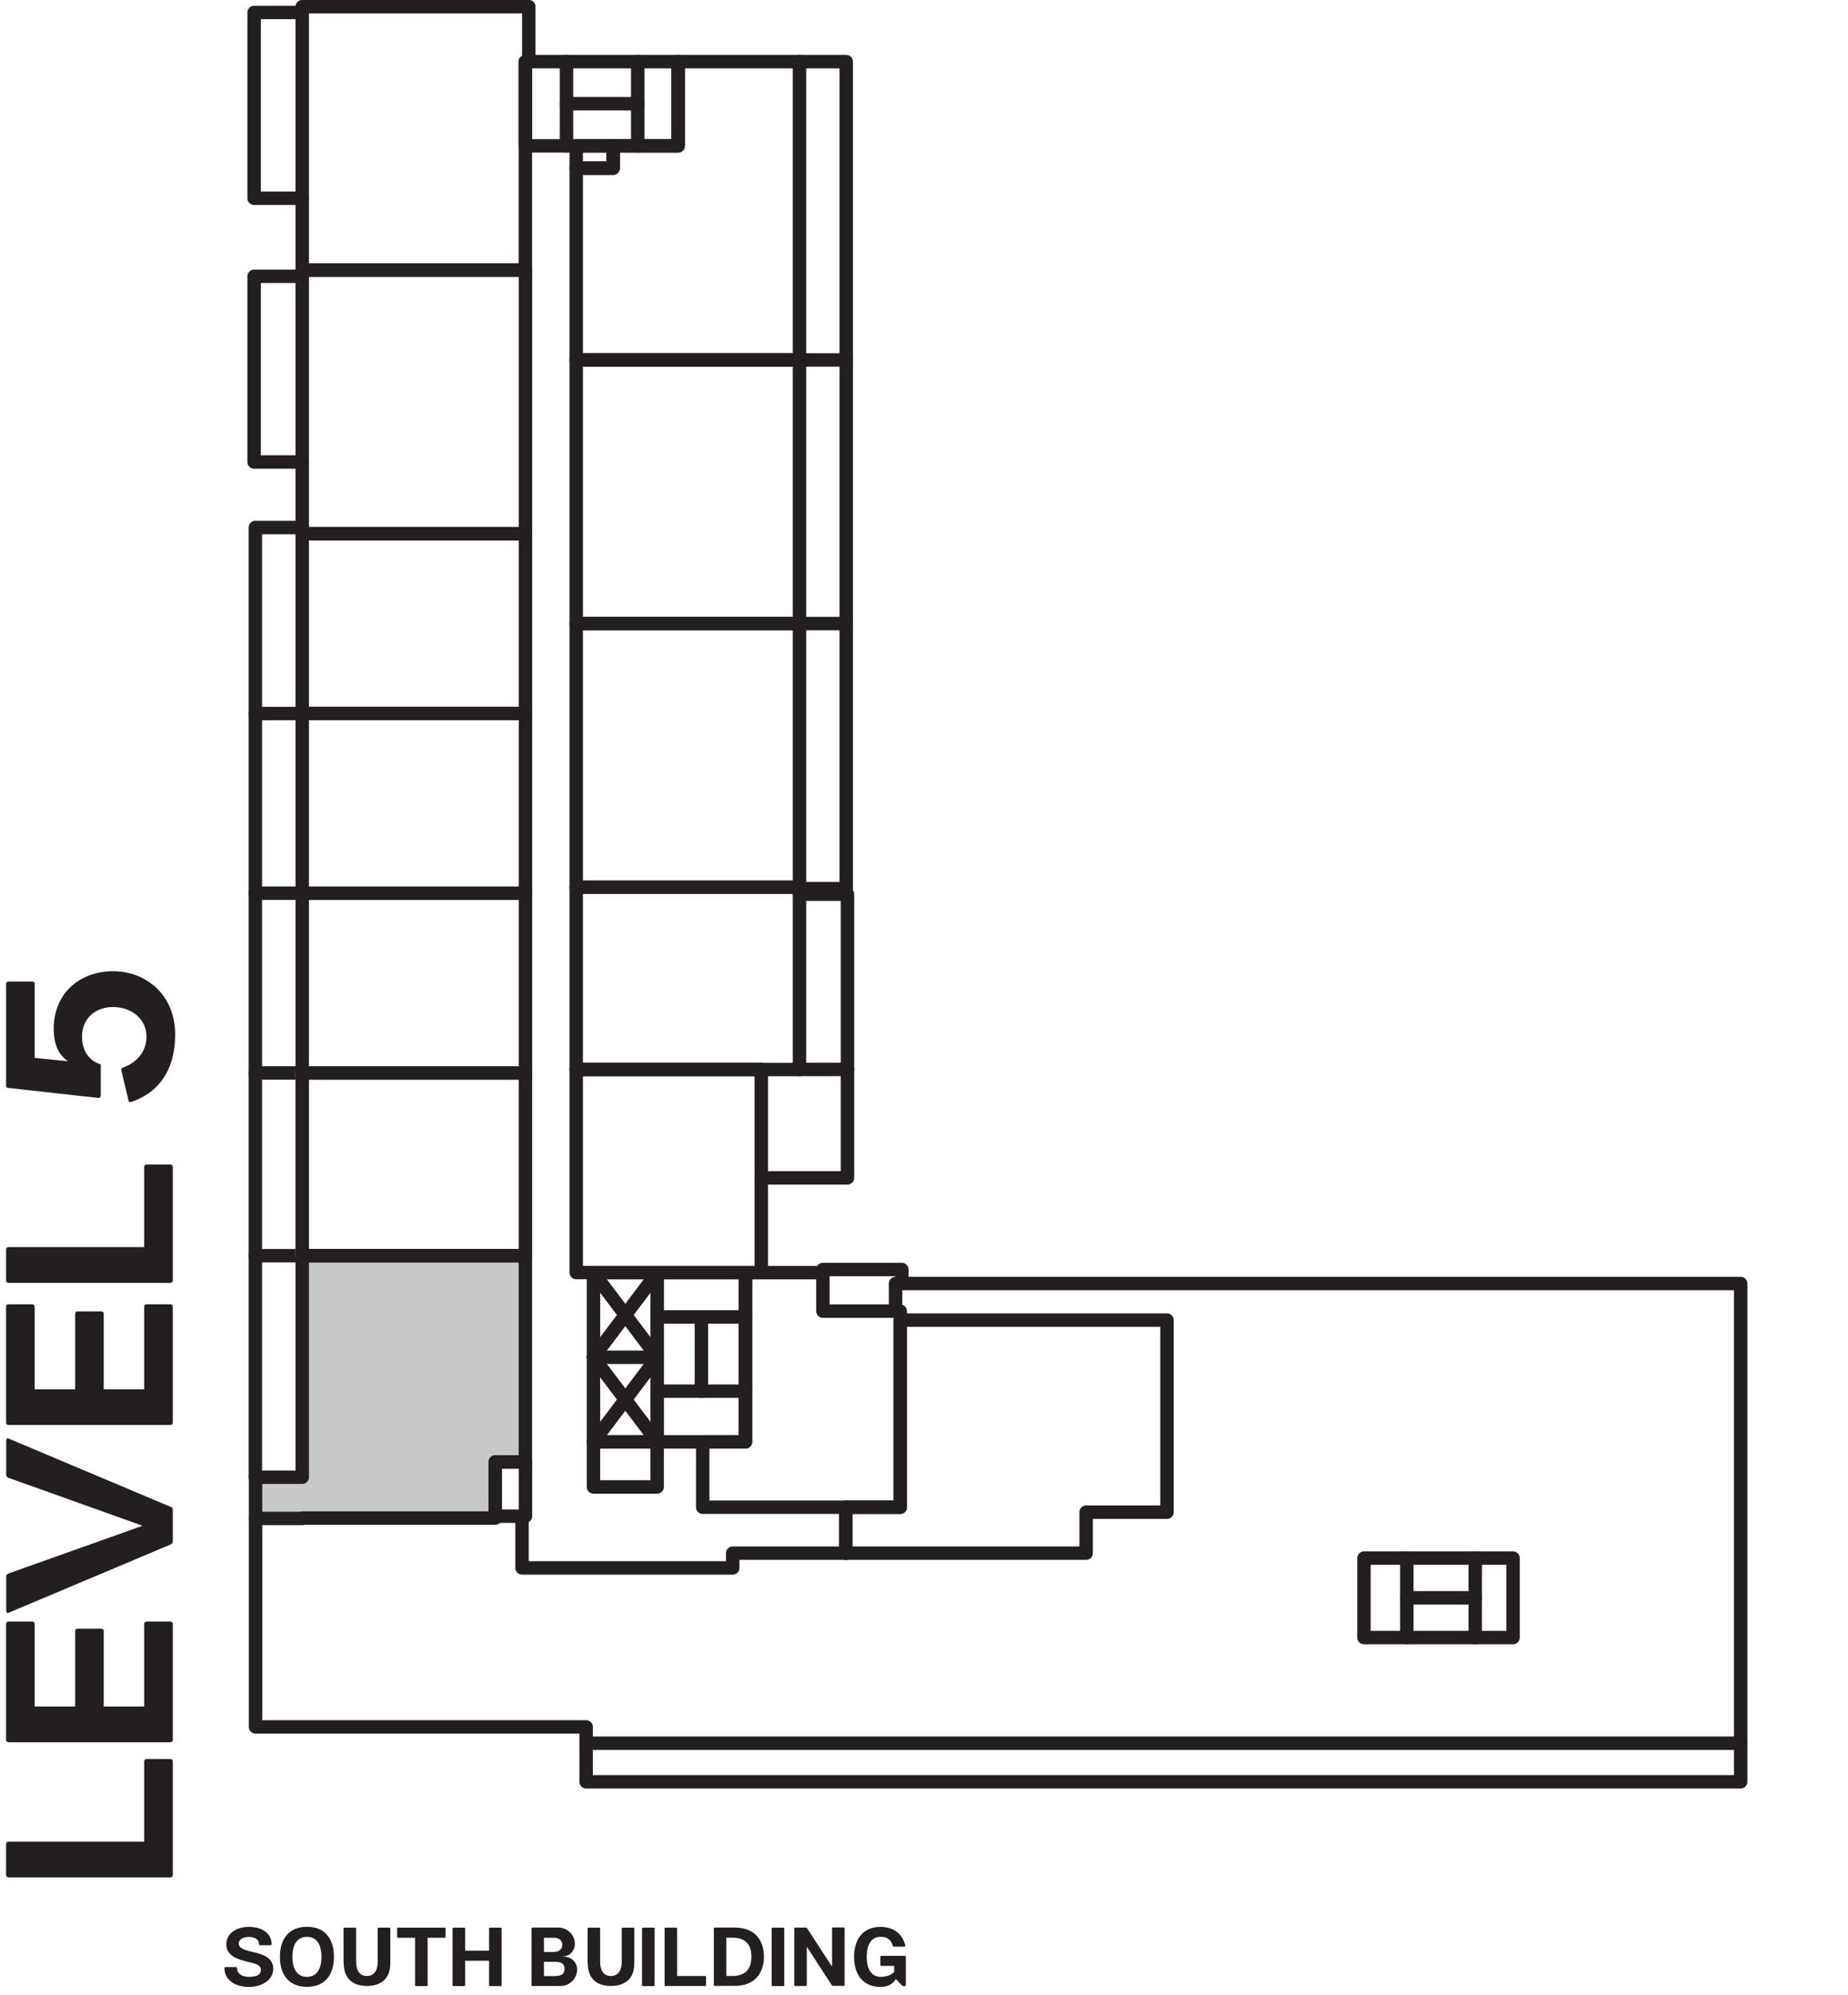 <?xml version="1.0" encoding="UTF-8"?>
<svg xmlns="http://www.w3.org/2000/svg" id="Level_5" data-name="Level 5" width="194.03" height="209.39" viewBox="0 0 194.03 209.39">
  <defs>
    <style>
      .cls-1 {
        fill: #231f20;
      }

      .cls-2 {
        fill: #c7c8ca;
        fill-rule: evenodd;
      }

      .cls-3 {
        stroke: #231f20;
      }

      .cls-3, .cls-4 {
        fill: none;
        stroke-linecap: round;
        stroke-linejoin: round;
        stroke-width: 1.41px;
      }

      .cls-4 {
        stroke: #c7c8ca;
      }
    </style>
  </defs>
  <polygon class="cls-2" points="32.16 131.8 55.59 131.8 55.59 153.45 52.42 153.45 52.42 159.34 27.26 159.38 27.26 155.05 32.16 155.05 32.16 131.8"></polygon>
  <g id="LINE">
    <line class="cls-3" x1="31.73" y1="131.8" x2="26.81" y2="131.8"></line>
  </g>
  <g id="LINE-2" data-name="LINE">
    <line class="cls-3" x1="31.73" y1="112.62" x2="26.81" y2="112.62"></line>
  </g>
  <g id="LINE-3" data-name="LINE">
    <line class="cls-3" x1="31.73" y1="93.75" x2="26.81" y2="93.75"></line>
  </g>
  <g id="LINE-4" data-name="LINE">
    <line class="cls-3" x1="31.73" y1="74.89" x2="26.81" y2="74.89"></line>
  </g>
  <g id="LWPOLYLINE">
    <polyline class="cls-3" points="31.73 55.37 26.81 55.37 26.81 155.05"></polyline>
  </g>
  <g id="LWPOLYLINE-2" data-name="LWPOLYLINE">
    <polyline class="cls-3" points="31.73 29 26.68 29 26.68 48.49 31.73 48.49"></polyline>
  </g>
  <g id="LWPOLYLINE-3" data-name="LWPOLYLINE">
    <polyline class="cls-3" points="31.73 1.31 26.68 1.31 26.68 20.81 31.73 20.81"></polyline>
  </g>
  <g id="LWPOLYLINE-4" data-name="LWPOLYLINE">
    <rect class="cls-4" x="31.73" y="112.62" width="23.44" height="19.18"></rect>
  </g>
  <g id="LINE-5" data-name="LINE">
    <line class="cls-3" x1="62.31" y1="142.46" x2="69" y2="151.34"></line>
  </g>
  <g id="LINE-6" data-name="LINE">
    <line class="cls-3" x1="62.31" y1="142.46" x2="69" y2="142.46"></line>
  </g>
  <g id="LINE-7" data-name="LINE">
    <line class="cls-3" x1="69" y1="133.58" x2="62.31" y2="142.46"></line>
  </g>
  <g id="LINE-8" data-name="LINE">
    <line class="cls-3" x1="69" y1="142.46" x2="62.31" y2="133.58"></line>
  </g>
  <g id="LINE-9" data-name="LINE">
    <line class="cls-3" x1="62.31" y1="151.34" x2="69" y2="142.46"></line>
  </g>
  <g id="LINE-10" data-name="LINE">
    <line class="cls-3" x1="61.54" y1="182.97" x2="182.76" y2="182.97"></line>
  </g>
  <g id="LWPOLYLINE-5" data-name="LWPOLYLINE">
    <polyline class="cls-3" points="26.83 159.42 26.83 181.26 61.54 181.26 61.54 187.02 182.76 187.02 182.76 134.72 94.03 134.72 94.03 137.62"></polyline>
  </g>
  <g id="LWPOLYLINE-6" data-name="LWPOLYLINE">
    <polyline class="cls-3" points="94.69 134.72 94.69 133.25 86.4 133.25 86.4 133.58"></polyline>
  </g>
  <g id="LINE-11" data-name="LINE">
    <line class="cls-3" x1="59.48" y1="10.89" x2="66.96" y2="10.89"></line>
  </g>
  <g id="LINE-12" data-name="LINE">
    <line class="cls-3" x1="59.48" y1="6.47" x2="59.48" y2="15.31"></line>
  </g>
  <g id="LINE-13" data-name="LINE">
    <line class="cls-3" x1="66.96" y1="6.47" x2="66.96" y2="15.31"></line>
  </g>
  <g id="LINE-14" data-name="LINE">
    <line class="cls-3" x1="73.64" y1="146.02" x2="73.64" y2="138.23"></line>
  </g>
  <g id="LINE-15" data-name="LINE">
    <line class="cls-3" x1="78.27" y1="138.23" x2="69" y2="138.23"></line>
  </g>
  <g id="LINE-16" data-name="LINE">
    <line class="cls-3" x1="78.27" y1="146.02" x2="69" y2="146.02"></line>
  </g>
  <g id="LINE-17" data-name="LINE">
    <line class="cls-3" x1="147.71" y1="167.71" x2="154.89" y2="167.71"></line>
  </g>
  <g id="LINE-18" data-name="LINE">
    <line class="cls-3" x1="147.71" y1="163.54" x2="147.71" y2="171.88"></line>
  </g>
  <g id="LINE-19" data-name="LINE">
    <line class="cls-3" x1="154.89" y1="163.54" x2="154.89" y2="171.88"></line>
  </g>
  <g id="LINE-20" data-name="LINE">
    <line class="cls-3" x1="83.94" y1="37.78" x2="88.85" y2="37.78"></line>
  </g>
  <g id="LINE-21" data-name="LINE">
    <line class="cls-3" x1="83.94" y1="65.45" x2="88.85" y2="65.45"></line>
  </g>
  <g id="LINE-22" data-name="LINE">
    <line class="cls-3" x1="83.94" y1="112.25" x2="88.98" y2="112.25"></line>
  </g>
  <g id="LWPOLYLINE-7" data-name="LWPOLYLINE">
    <polyline class="cls-3" points="83.94 93.27 88.85 93.27 88.85 6.47 83.94 6.47"></polyline>
  </g>
  <g id="LWPOLYLINE-8" data-name="LWPOLYLINE">
    <polyline class="cls-3" points="79.93 123.63 88.98 123.63 88.98 93.86 83.94 93.86"></polyline>
  </g>
  <g id="LWPOLYLINE-9" data-name="LWPOLYLINE">
    <polygon class="cls-3" points="122.53 138.56 94.52 138.56 94.52 158.2 88.8 158.2 88.8 163.02 114.04 163.02 114.04 158.72 122.53 158.72 122.53 138.56"></polygon>
  </g>
  <g id="LINE-23" data-name="LINE">
    <line class="cls-3" x1="88.8" y1="163.02" x2="88.8" y2="158.2"></line>
  </g>
  <g id="LWPOLYLINE-10" data-name="LWPOLYLINE">
    <polyline class="cls-3" points="54.81 159.14 54.81 164.57 76.93 164.57 76.93 163.02 88.8 163.02"></polyline>
  </g>
  <g id="LWPOLYLINE-11" data-name="LWPOLYLINE">
    <polygon class="cls-3" points="94.52 137.62 94.03 137.62 86.4 137.62 86.4 133.58 78.27 133.58 78.27 151.34 73.78 151.34 73.78 158.2 94.52 158.2 94.52 137.62"></polygon>
  </g>
  <g id="LWPOLYLINE-12" data-name="LWPOLYLINE">
    <rect class="cls-3" x="69" y="133.58" width="9.27" height="17.76"></rect>
  </g>
  <g id="LWPOLYLINE-13" data-name="LWPOLYLINE">
    <rect class="cls-3" x="55.16" y="6.47" width="16.04" height="8.84"></rect>
  </g>
  <g id="LWPOLYLINE-14" data-name="LWPOLYLINE">
    <rect class="cls-3" x="60.5" y="15.31" width="3.88" height="2.34"></rect>
  </g>
  <g id="LWPOLYLINE-15" data-name="LWPOLYLINE">
    <rect class="cls-3" x="143.21" y="163.54" width="15.65" height="8.34"></rect>
  </g>
  <g id="LWPOLYLINE-16" data-name="LWPOLYLINE">
    <rect class="cls-3" x="62.31" y="133.58" width="6.69" height="17.76"></rect>
  </g>
  <g id="LWPOLYLINE-17" data-name="LWPOLYLINE">
    <rect class="cls-3" x="62.31" y="151.34" width="6.69" height="4.73"></rect>
  </g>
  <g id="LWPOLYLINE-18" data-name="LWPOLYLINE">
    <rect class="cls-3" x="60.5" y="93.13" width="23.44" height="19.13"></rect>
  </g>
  <g id="LWPOLYLINE-19" data-name="LWPOLYLINE">
    <rect class="cls-3" x="60.5" y="65.45" width="23.44" height="27.67"></rect>
  </g>
  <g id="LWPOLYLINE-20" data-name="LWPOLYLINE">
    <rect class="cls-3" x="60.5" y="37.78" width="23.44" height="27.67"></rect>
  </g>
  <g id="LWPOLYLINE-21" data-name="LWPOLYLINE">
    <polygon class="cls-3" points="83.94 6.47 71.2 6.47 71.2 15.31 64.38 15.31 64.38 17.65 60.5 17.65 60.5 37.78 83.94 37.78 83.94 6.47"></polygon>
  </g>
  <g id="LWPOLYLINE-22" data-name="LWPOLYLINE">
    <rect class="cls-3" x="60.5" y="112.25" width="19.43" height="21.32"></rect>
  </g>
  <g id="LWPOLYLINE-23" data-name="LWPOLYLINE">
    <rect class="cls-3" x="52" y="153.45" width="3.17" height="5.69"></rect>
  </g>
  <g id="LWPOLYLINE-24" data-name="LWPOLYLINE">
    <rect class="cls-3" x="31.73" y="112.62" width="23.44" height="19.18"></rect>
  </g>
  <g id="LWPOLYLINE-25" data-name="LWPOLYLINE">
    <polygon class="cls-3" points="52 159.34 52 153.45 55.16 153.45 55.16 131.8 31.73 131.8 31.73 155.05 26.83 155.05 26.83 159.38 31.73 159.38 31.73 159.34 52 159.34"></polygon>
  </g>
  <g id="LWPOLYLINE-26" data-name="LWPOLYLINE">
    <rect class="cls-3" x="31.73" y="56.02" width="23.44" height="18.87"></rect>
  </g>
  <g id="LWPOLYLINE-27" data-name="LWPOLYLINE">
    <rect class="cls-3" x="31.73" y="74.89" width="23.44" height="18.87"></rect>
  </g>
  <g id="LWPOLYLINE-28" data-name="LWPOLYLINE">
    <rect class="cls-3" x="31.73" y="93.75" width="23.44" height="18.87"></rect>
  </g>
  <g id="LWPOLYLINE-29" data-name="LWPOLYLINE">
    <rect class="cls-3" x="31.73" y="28.35" width="23.44" height="27.67"></rect>
  </g>
  <g id="LWPOLYLINE-30" data-name="LWPOLYLINE">
    <polygon class="cls-3" points="55.16 6.47 55.52 6.47 55.52 .7 31.73 .7 31.73 28.35 55.16 28.35 55.16 6.47"></polygon>
  </g>
  <g id="TEXT">
    <g>
      <path class="cls-1" d="M23.56,206.55c0-.05.04-.08.09-.08h1.13c.05,0,.1.03.1.09,0,.52.43.93,1.26.93.99,0,1.25-.32,1.25-.73,0-.5-.53-.65-1.19-.8-1.08-.26-2.44-.59-2.44-1.88,0-1.08.97-1.83,2.38-1.83s2.38.7,2.38,1.83c0,.05-.04.09-.09.09h-1.14c-.05,0-.09-.03-.09-.09,0-.45-.35-.78-1.07-.78-.66,0-1.07.32-1.07.69,0,.48.58.68,1.28.84,1.05.24,2.35.53,2.35,1.83,0,1.08-1.08,1.89-2.56,1.89s-2.57-.76-2.57-1.99Z"></path>
      <path class="cls-1" d="M29.39,205.39c0-1.83.91-3.15,2.84-3.15s2.83,1.31,2.83,3.15-.9,3.15-2.83,3.15-2.84-1.3-2.84-3.15ZM32.23,207.49c.98,0,1.52-.75,1.52-2.1s-.54-2.1-1.52-2.1-1.53.75-1.53,2.1.55,2.1,1.53,2.1Z"></path>
      <path class="cls-1" d="M36.07,206.06v-3.64c0-.05.03-.09.09-.09h1.14c.05,0,.09.04.09.09v3.46c0,.87.31,1.52,1.13,1.52s1.14-.66,1.14-1.52v-3.46c0-.05.04-.09.09-.09h1.14c.05,0,.09.04.09.09v3.66c0,1.96-1.41,2.37-2.45,2.37s-2.44-.4-2.44-2.4Z"></path>
      <path class="cls-1" d="M41.79,202.33h4.9c.05,0,.09.04.09.09v.88c0,.05-.03.09-.09.09h-1.79v4.98c0,.05-.03.09-.09.09h-1.14c-.05,0-.09-.04-.09-.09v-4.98h-1.79c-.05,0-.09-.04-.09-.09v-.88c0-.05.03-.09.09-.09Z"></path>
      <path class="cls-1" d="M47.61,202.33h1.14c.05,0,.09.04.09.09v2.33h2.51v-2.33c0-.05.03-.09.09-.09h1.14c.05,0,.09.04.09.09v5.95c0,.05-.04.09-.09.09h-1.14c-.05,0-.09-.04-.09-.09v-2.57h-2.51v2.57c0,.05-.04.09-.09.09h-1.14c-.05,0-.09-.04-.09-.09v-5.95c0-.05.03-.09.09-.09Z"></path>
      <path class="cls-1" d="M60.59,206.73c0,.95-.78,1.72-1.73,1.72h-2.96c-.05,0-.09-.04-.09-.09v-5.95c0-.05.03-.09.09-.09h2.74c.94,0,1.72.77,1.72,1.72,0,.45-.31,1.29-1.24,1.29v.03c.93,0,1.48.66,1.48,1.36ZM58.19,204.87c.53,0,.85-.31.85-.74s-.31-.74-.85-.74h-1.08v1.49h1.08ZM58.33,207.4c.63,0,.94-.22.94-.74s-.31-.74-.94-.74h-1.22v1.49h1.22Z"></path>
      <path class="cls-1" d="M61.69,206.06v-3.64c0-.05.03-.09.09-.09h1.14c.05,0,.09.04.09.09v3.46c0,.87.31,1.52,1.13,1.52s1.14-.66,1.14-1.52v-3.46c0-.05.03-.09.09-.09h1.14c.05,0,.09.04.09.09v3.66c0,1.96-1.41,2.37-2.45,2.37s-2.44-.4-2.44-2.4Z"></path>
      <path class="cls-1" d="M67.5,202.33h1.14c.05,0,.09.04.09.09v5.95c0,.05-.03.09-.09.09h-1.14c-.05,0-.09-.04-.09-.09v-5.95c0-.05.04-.09.09-.09Z"></path>
      <path class="cls-1" d="M69.86,202.33h1.14c.05,0,.09.04.09.09v4.98h2.95c.05,0,.09.03.09.09v.87c0,.05-.03.09-.09.09h-4.17c-.05,0-.09-.04-.09-.09v-5.95c0-.05.03-.09.09-.09Z"></path>
      <path class="cls-1" d="M74.95,208.36v-5.95c0-.05.03-.09.09-.09h2.12c2.12,0,3.05,1.36,3.05,3.05s-.93,3.07-3.05,3.07h-2.12c-.05,0-.09-.04-.09-.09ZM76.88,207.4c1.43,0,2.01-.77,2.01-2.02s-.58-2-2.01-2h-.62v4.02h.62Z"></path>
      <path class="cls-1" d="M81.11,202.33h1.14c.05,0,.09.04.09.09v5.95c0,.05-.03.09-.09.09h-1.14c-.05,0-.09-.04-.09-.09v-5.95c0-.05.04-.09.09-.09Z"></path>
      <path class="cls-1" d="M83.39,208.36v-5.95c0-.05.03-.09.09-.09h1.15s.08.03.1.06l2.61,4.01h.02v-3.99c0-.05.04-.09.09-.09h1.14c.05,0,.09.04.09.09v5.95c0,.05-.04.09-.09.09h-1.15s-.08-.03-.1-.06l-2.61-4.02h-.02v4c0,.05-.04.09-.09.09h-1.14c-.05,0-.09-.04-.09-.09Z"></path>
      <path class="cls-1" d="M93.74,204.23c-.21-.72-.66-.94-1.29-.94-.87,0-1.45.69-1.45,2.1s.59,2.1,1.45,2.1c.59,0,1.13-.15,1.43-.53v-.62h-1.35c-.05,0-.09-.03-.09-.09v-.87c0-.05.04-.09.09-.09h2.49c.05,0,.09.04.09.09v2.99c0,.05-.04.09-.09.09h-.17s-.11-.02-.15-.06l-.63-.67h-.02c-.31.51-.8.82-1.62.82-1.85,0-2.76-1.36-2.76-3.15s.89-3.15,2.76-3.15c1.47,0,2.36.8,2.62,1.97,0,.06-.02.1-.08.1h-1.16c-.05,0-.09-.03-.1-.08Z"></path>
    </g>
  </g>
  <g id="TEXT-2" data-name="TEXT">
    <g>
      <path class="cls-1" d="M.64,196.8v-3.25c0-.15.1-.25.25-.25h14.25v-8.42c0-.15.1-.25.25-.25h2.5c.15,0,.25.1.25.25v11.92c0,.15-.1.25-.25.25H.89c-.15,0-.25-.1-.25-.25Z"></path>
      <path class="cls-1" d="M.64,182.62v-12.17c0-.15.1-.25.25-.25h2.5c.15,0,.25.1.25.25v8.67h4.25v-7.92c0-.15.1-.25.25-.25h2.5c.15,0,.25.1.25.25v7.92h4.25v-8.67c0-.15.1-.25.25-.25h2.5c.15,0,.25.1.25.25v12.17c0,.15-.1.25-.25.25H.89c-.15,0-.25-.1-.25-.25Z"></path>
      <path class="cls-1" d="M17.94,162.1l-17.02,7.17c-.17.08-.27-.03-.27-.2v-3.6c0-.12.05-.25.2-.3l14.05-5v-.05l-14.05-5.02c-.12-.05-.2-.17-.2-.3v-3.6c0-.18.1-.28.27-.2l17.02,7.17c.15.05.2.15.2.28v3.37c0,.12-.05.22-.2.27Z"></path>
      <path class="cls-1" d="M.64,149.32v-12.17c0-.15.1-.25.25-.25h2.5c.15,0,.25.1.25.25v8.67h4.25v-7.92c0-.15.1-.25.25-.25h2.5c.15,0,.25.1.25.25v7.92h4.25v-8.67c0-.15.1-.25.25-.25h2.5c.15,0,.25.1.25.25v12.17c0,.15-.1.25-.25.25H.89c-.15,0-.25-.1-.25-.25Z"></path>
      <path class="cls-1" d="M.64,134.4v-3.25c0-.15.1-.25.25-.25h14.25v-8.42c0-.15.1-.25.25-.25h2.5c.15,0,.25.1.25.25v11.92c0,.15-.1.25-.25.25H.89c-.15,0-.25-.1-.25-.25Z"></path>
      <path class="cls-1" d="M13.76,115.67c-.15.05-.25-.03-.27-.17l-.75-3.15c-.03-.15.02-.25.17-.3,1.17-.4,2.47-1.45,2.47-3.25s-1.52-3.1-3.5-3.1-3.27,1.3-3.27,3.1c0,1.32.6,2.5,1.97,2.92v3.27c0,.15-.12.28-.27.25l-9.45-1.05c-.17-.03-.22-.1-.22-.25v-10.67c0-.15.1-.25.25-.25h2.5c.15,0,.25.1.25.25v7.77l3.5.35c-1-.67-1.5-1.78-1.5-3.4,0-3.8,2.8-6.05,6.25-6.05s6.5,2.5,6.5,6.62-2.05,6.25-4.62,7.1Z"></path>
    </g>
  </g>
</svg>
